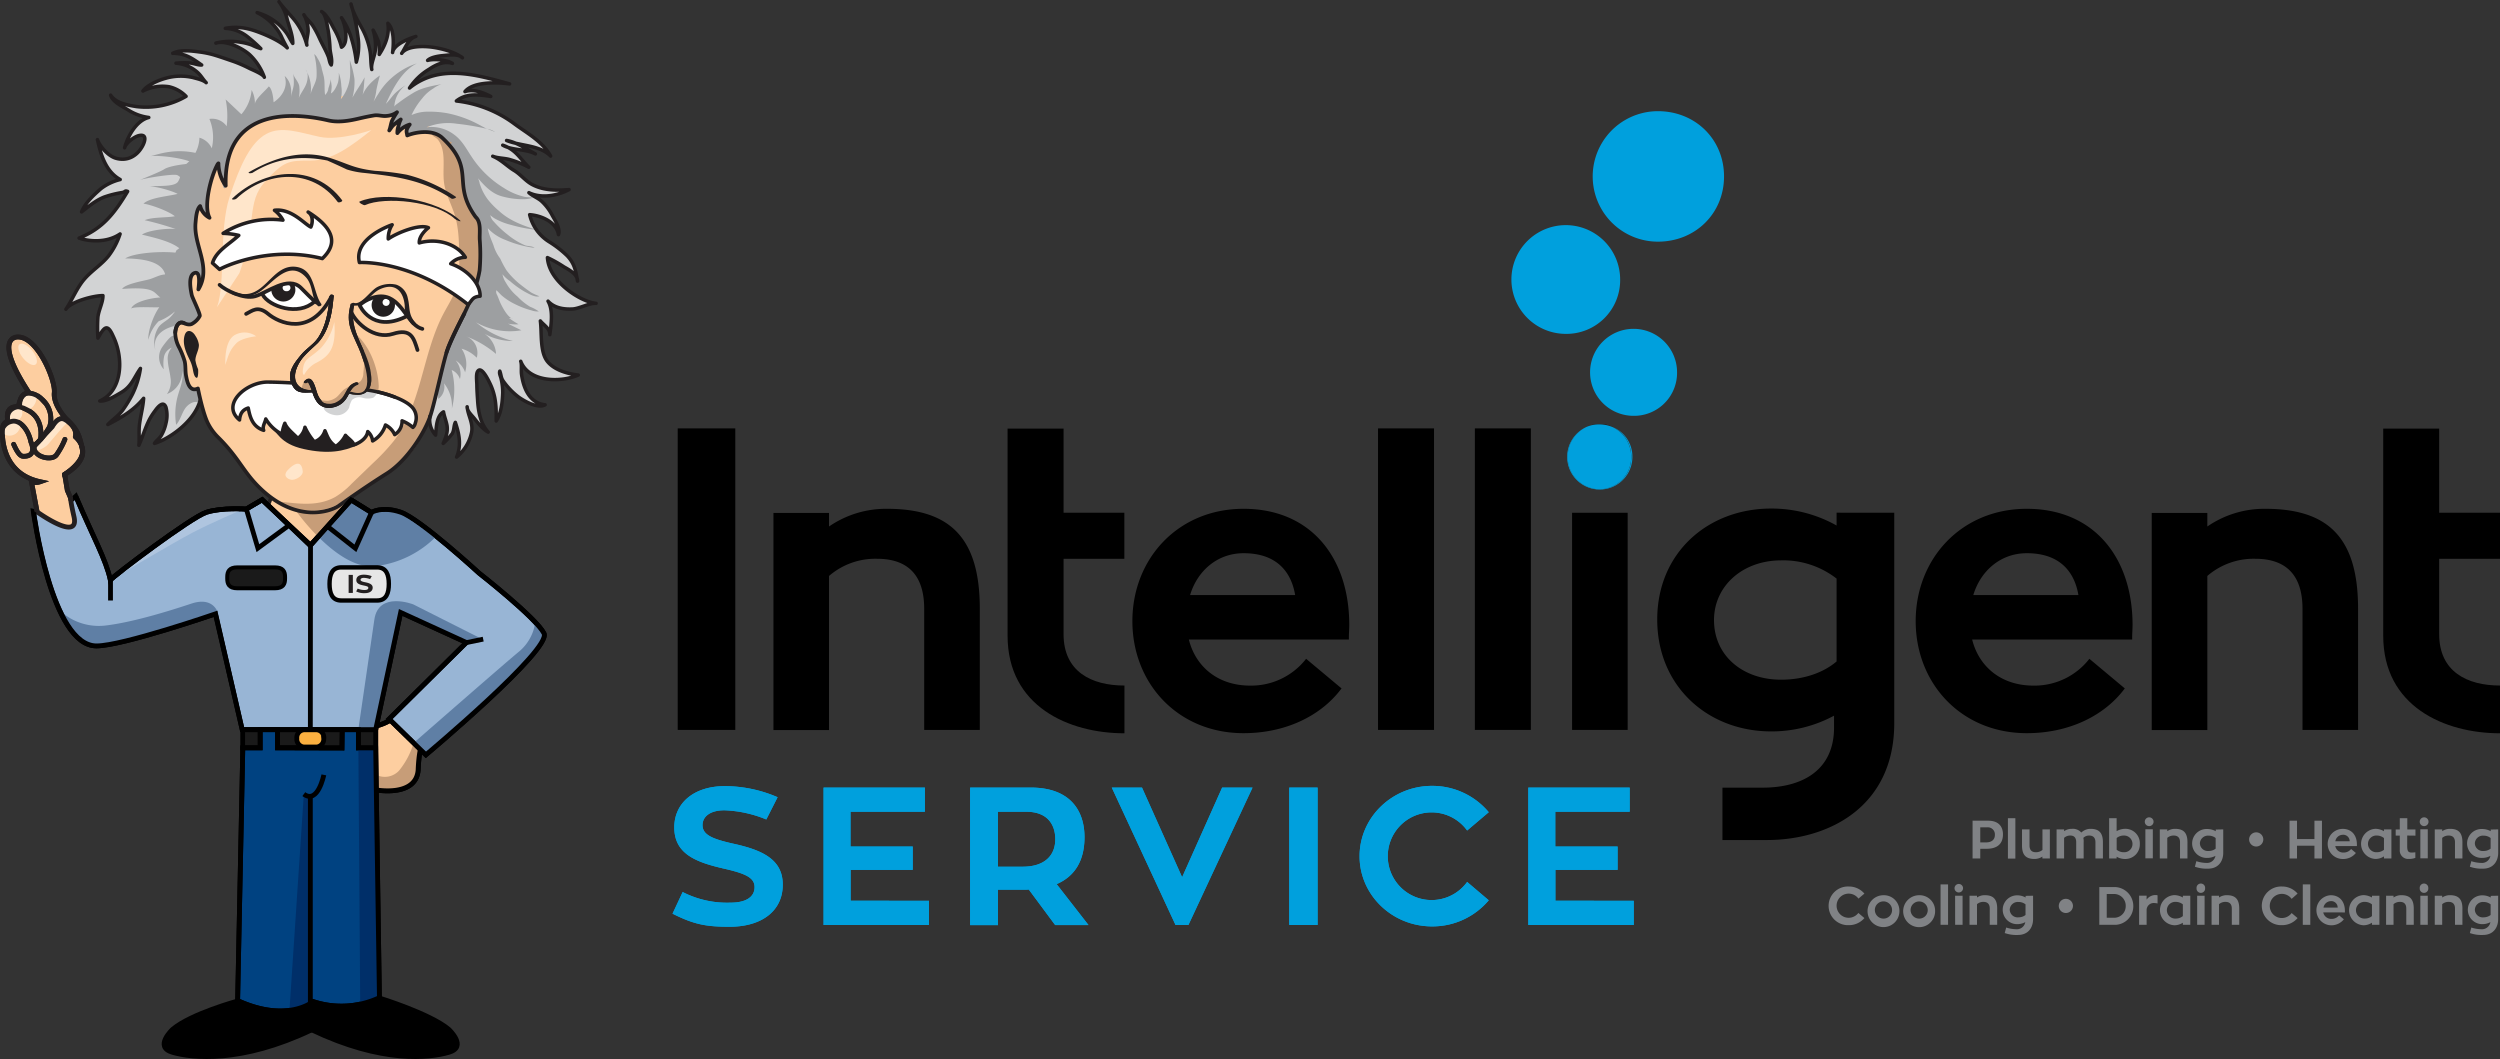 <svg xmlns="http://www.w3.org/2000/svg" viewBox="0 0 705.83 298.99"><rect x="0" y="0" width="705.83" height="298.99" fill="#333333" stroke="none"/><defs><style>.cls-1{isolation:isolate;}.cls-2{fill:#00a0dd;}.cls-3{fill:#808285;}.cls-12,.cls-13,.cls-16,.cls-26,.cls-32,.cls-33,.cls-4,.cls-7{fill:none;}.cls-11,.cls-22,.cls-5,.cls-8{fill:#fdcea0;}.cls-14,.cls-16,.cls-17,.cls-18,.cls-20,.cls-28,.cls-29,.cls-32,.cls-5,.cls-7,.cls-9{stroke:#000;}.cls-5,.cls-7{stroke-width:1.38px;}.cls-6{fill:#c79d78;}.cls-11,.cls-12,.cls-13,.cls-26,.cls-30,.cls-31,.cls-33,.cls-8{stroke:#231f20;}.cls-8{stroke-width:1.06px;}.cls-9{fill:#98b5d5;}.cls-16,.cls-9{stroke-width:1.36px;}.cls-10{fill:#5f7fa5;}.cls-11,.cls-12,.cls-13,.cls-20{stroke-width:1.36px;}.cls-12,.cls-26,.cls-30,.cls-31,.cls-33{stroke-linecap:round;stroke-linejoin:round;}.cls-14{stroke-width:1.2px;}.cls-15{fill:#afc5df;}.cls-17,.cls-29{fill:#1a1a1a;}.cls-17{stroke-width:1.35px;}.cls-18{fill:#004281;}.cls-18,.cls-32{stroke-width:1.36px;}.cls-19{fill:#002f69;}.cls-20{fill:#fbb040;}.cls-21{fill:#d2d3d4;}.cls-23{fill:#ffe6cb;}.cls-24{fill:#9d9fa1;}.cls-25,.cls-30,.cls-31{fill:#fff;}.cls-26{stroke-width:1.06px;}.cls-27{fill:#231f20;}.cls-28{fill:#e6e6e6;stroke-width:1.24px;}.cls-29{stroke-width:1.13px;}.cls-30{stroke-width:1px;}.cls-31,.cls-33{stroke-width:0.99px;}.cls-34{fill:#728aa2;mix-blend-mode:multiply;}</style></defs><title>Asset 1</title><g class="cls-1"><g id="Layer_2" data-name="Layer 2"><g id="Layer_1-2" data-name="Layer 1"><path class="cls-2" d="M221,249.76c0,7.48-6,11.89-15,11.89-6.6,0-10-.61-16.12-3.69l2.86-6.11a27.51,27.51,0,0,0,13.54,3c4.23,0,6.76-1.54,6.76-4.4,0-2.64-2.58-3.8-8.25-5.12-8-1.81-14.42-4.07-14.42-11.72,0-6.82,5.45-11.66,14.31-11.66a37.71,37.71,0,0,1,14.86,3.13l-3.19,6.28a34.12,34.12,0,0,0-11.83-2.59c-4,0-6.17,1.76-6.17,4.18,0,2.75,2.75,3.91,8.59,5.23C215.29,240,221,242.66,221,249.76Z"/><path class="cls-2" d="M262.28,254.33v6.82H232.52V222.36h28.61v6.82h-21V239h17.56v6.6H240.16v8.7Z"/><path class="cls-2" d="M290.46,251.14a14.25,14.25,0,0,1-1.49.05h-7.21v10H273.9V222.36H291c11.33,0,15.19,6.71,15.19,14,0,6.66-2.76,11.06-7.87,13.26l9,11.56h-9.41Zm-8.7-6.44h6.94c6.27,0,9.24-3.19,9.24-7.76,0-4-2.09-7.76-8.2-7.76h-8Z"/><path class="cls-2" d="M345.05,222.36h8.58l-18.1,38.79h-3.64l-18-38.79h8.53l11.33,25.31Z"/><path class="cls-2" d="M372,261.15H364V222.36H372Z"/><path class="cls-2" d="M414.22,249l6.1,5.18a20.77,20.77,0,0,1-16,7.37c-11.28,0-20.47-8.86-20.47-19.81s9.19-19.86,20.47-19.86a20.79,20.79,0,0,1,16,7.43l-6.1,5.17a12.38,12.38,0,1,0,0,14.52Z"/><path class="cls-2" d="M461.26,254.33v6.82H431.49V222.36h28.62v6.82h-21V239H456.7v6.6H439.14v8.7Z"/><path class="cls-3" d="M561.32,231.71c3.12,0,4.18,1.85,4.18,3.85,0,2.92-1.9,4.08-4.61,4.08h-1.8v2.74h-2.17V231.71Zm-.64,6.13c1.73,0,2.54-.86,2.54-2.12a2,2,0,0,0-2.25-2.13h-1.88v4.25Z"/><path class="cls-3" d="M566.9,231H569v11.41H566.9Z"/><path class="cls-3" d="M578.74,234.16v8.22h-2.11v-.54a4,4,0,0,1-2.24.67c-2.41,0-3.51-1.12-3.51-3.79v-4.56H573v4.56c0,1.27.62,1.89,1.79,1.89a2.78,2.78,0,0,0,1.86-.65v-5.8Z"/><path class="cls-3" d="M593.72,237.8v4.58h-2.11V237.8c0-1.28-.63-1.9-1.78-1.9a2.27,2.27,0,0,0-1.64.66,4.24,4.24,0,0,1,.09,1.27v4.55h-2.1V237.8c0-1.26-.56-1.9-1.65-1.9a2.52,2.52,0,0,0-1.77.66v5.82h-2.12v-8.22h2.12v.52a3.6,3.6,0,0,1,2.13-.67,3.19,3.19,0,0,1,2.73,1.05,3.72,3.72,0,0,1,2.57-1.05C592.61,234,593.72,235.13,593.72,237.8Z"/><path class="cls-3" d="M604.14,238.27a4.09,4.09,0,0,1-4.16,4.25,4.67,4.67,0,0,1-2.39-.65v.51h-2.11V231h2.11v3.66A5,5,0,0,1,600,234,4.07,4.07,0,0,1,604.14,238.27Zm-2.07,0a2.36,2.36,0,0,0-2.47-2.37,3.15,3.15,0,0,0-2,.7v3.3a3.07,3.07,0,0,0,2,.71A2.32,2.32,0,0,0,602.07,238.27Z"/><path class="cls-3" d="M605.54,232a1.23,1.23,0,0,1,1.21-1.24,1.24,1.24,0,1,1-1.21,1.24Zm.17,2.12h2.1v8.22h-2.1Z"/><path class="cls-3" d="M617.59,237.8v4.58h-2.1V237.8c0-1.28-.62-1.9-1.79-1.9a2.67,2.67,0,0,0-1.81.66v5.82h-2.11v-8.22h2.11v.52a3.74,3.74,0,0,1,2.19-.67C616.49,234,617.59,235.13,617.59,237.8Z"/><path class="cls-3" d="M627.69,234.16v6.65c0,2.12-1.18,4.44-4.3,4.44a9.87,9.87,0,0,1-3.7-.55l.41-1.56a9.59,9.59,0,0,0,2.79.49,2.41,2.41,0,0,0,2.6-2,4.7,4.7,0,0,1-2.3.58,4.08,4.08,0,1,1,0-8.15,4.88,4.88,0,0,1,2.39.62v-.47Zm-4.14,6.1a3.15,3.15,0,0,0,2-.66v-3a3.17,3.17,0,0,0-2-.67,2.28,2.28,0,0,0-2.45,2.18A2.23,2.23,0,0,0,623.55,240.26Z"/><path class="cls-3" d="M637,239a2,2,0,1,1,2-2A2,2,0,0,1,637,239Z"/><path class="cls-3" d="M655.56,231.71v10.67h-2.12v-3.61h-4.92v3.61h-2.11V231.71h2.11v5.19h4.92v-5.19Z"/><path class="cls-3" d="M659.32,238.87a2.27,2.27,0,0,0,2.35,1.83,2.63,2.63,0,0,0,2.12-1l1.35,1.12a4.54,4.54,0,0,1-3.71,1.7,4.25,4.25,0,0,1,0-8.5c2.53,0,4,1.83,4,4.39,0,.17,0,.34,0,.47Zm0-1.35h4.07a1.81,1.81,0,0,0-2-1.83A2.15,2.15,0,0,0,659.34,237.52Z"/><path class="cls-3" d="M675.17,234.16v8.22h-2.1v-.6a4.37,4.37,0,0,1-2.41.73,4.26,4.26,0,0,1,0-8.51,4.85,4.85,0,0,1,2.41.68v-.52Zm-2.1,2.46a3.17,3.17,0,0,0-2-.72,2.36,2.36,0,1,0,0,4.71,3.11,3.11,0,0,0,2-.69Z"/><path class="cls-3" d="M679.63,235.9v2.91c0,1.47.24,1.89,1.3,1.89a8.63,8.63,0,0,0,1-.07v1.57a5,5,0,0,1-1.9.31,2.37,2.37,0,0,1-2.49-2.59v-4h-1.16v-1.74h1.16V231h2.12v3.19h2.3v1.74Z"/><path class="cls-3" d="M683.17,232a1.23,1.23,0,0,1,1.21-1.24,1.24,1.24,0,1,1-1.21,1.24Zm.17,2.12h2.1v8.22h-2.1Z"/><path class="cls-3" d="M695.22,237.8v4.58h-2.1V237.8c0-1.28-.62-1.9-1.79-1.9a2.7,2.7,0,0,0-1.82.66v5.82h-2.1v-8.22h2.1v.52a3.79,3.79,0,0,1,2.2-.67C694.12,234,695.22,235.13,695.22,237.8Z"/><path class="cls-3" d="M705.32,234.16v6.65c0,2.12-1.19,4.44-4.3,4.44a9.87,9.87,0,0,1-3.7-.55l.41-1.56a9.59,9.59,0,0,0,2.79.49,2.41,2.41,0,0,0,2.6-2,4.73,4.73,0,0,1-2.3.58,4.08,4.08,0,1,1,0-8.15,4.88,4.88,0,0,1,2.39.62v-.47Zm-4.14,6.1a3.15,3.15,0,0,0,2-.66v-3a3.17,3.17,0,0,0-2-.67,2.28,2.28,0,0,0-2.45,2.18A2.23,2.23,0,0,0,701.18,240.26Z"/><path class="cls-3" d="M524.7,257.78l1.68,1.42a5.69,5.69,0,0,1-4.41,2,5.46,5.46,0,1,1,0-10.91,5.73,5.73,0,0,1,4.41,2l-1.68,1.42a3.41,3.41,0,1,0,0,4Z"/><path class="cls-3" d="M536.26,257a4.5,4.5,0,1,1-4.5-4.25A4.37,4.37,0,0,1,536.26,257Zm-2.07,0a2.43,2.43,0,1,0-2.43,2.35A2.39,2.39,0,0,0,534.19,257Z"/><path class="cls-3" d="M546.34,257a4.51,4.51,0,1,1-4.5-4.25A4.37,4.37,0,0,1,546.34,257Zm-2.08,0a2.42,2.42,0,1,0-2.42,2.35A2.38,2.38,0,0,0,544.26,257Z"/><path class="cls-3" d="M547.88,249.69H550v11.42h-2.12Z"/><path class="cls-3" d="M551.83,250.77a1.2,1.2,0,1,1,2.4,0,1.2,1.2,0,1,1-2.4,0Zm.16,2.12h2.11v8.22H552Z"/><path class="cls-3" d="M563.87,256.52v4.59h-2.1v-4.59c0-1.27-.62-1.89-1.79-1.89a2.67,2.67,0,0,0-1.81.65v5.83h-2.11v-8.22h2.11v.51a3.81,3.81,0,0,1,2.19-.66C562.77,252.74,563.87,253.86,563.87,256.52Z"/><path class="cls-3" d="M574,252.89v6.65c0,2.12-1.18,4.43-4.3,4.43a9.93,9.93,0,0,1-3.7-.54l.41-1.56a9.66,9.66,0,0,0,2.79.48,2.4,2.4,0,0,0,2.6-2,4.81,4.81,0,0,1-2.3.57,4.07,4.07,0,1,1,0-8.14,4.75,4.75,0,0,1,2.39.62v-.47Zm-4.13,6.1a3.14,3.14,0,0,0,2-.66v-3a3.11,3.11,0,0,0-2-.67,2.28,2.28,0,0,0-2.46,2.18A2.24,2.24,0,0,0,569.84,259Z"/><path class="cls-3" d="M583.26,257.77a2,2,0,1,1,2-2A2,2,0,0,1,583.26,257.77Z"/><path class="cls-3" d="M597.27,261.11H592.7V250.44h4.22a5.36,5.36,0,0,1,5.38,5.34A5.25,5.25,0,0,1,597.27,261.11Zm-.18-2a3.26,3.26,0,0,0,3.07-3.35,3.3,3.3,0,0,0-3.24-3.36H594.8v6.71Z"/><path class="cls-3" d="M606.05,254a3.1,3.1,0,0,1,2.58-1.3,1.63,1.63,0,0,1,.52.09v2.29a5.69,5.69,0,0,0-1-.13,2,2,0,0,0-2.09,2.15v4h-2.12v-8.22h2.12Z"/><path class="cls-3" d="M618.39,252.89v8.22h-2.1v-.6a4.33,4.33,0,0,1-2.41.72,4.26,4.26,0,0,1,0-8.51,4.93,4.93,0,0,1,2.41.68v-.51Zm-2.1,2.45a3.13,3.13,0,0,0-2-.71,2.36,2.36,0,1,0,0,4.71,3.1,3.1,0,0,0,2-.7Z"/><path class="cls-3" d="M620.16,250.77a1.21,1.21,0,1,1,2.41,0,1.21,1.21,0,1,1-2.41,0Zm.17,2.12h2.1v8.22h-2.1Z"/><path class="cls-3" d="M632.21,256.52v4.59h-2.1v-4.59c0-1.27-.62-1.89-1.79-1.89a2.69,2.69,0,0,0-1.82.65v5.83h-2.1v-8.22h2.1v.51a3.84,3.84,0,0,1,2.2-.66C631.1,252.74,632.21,253.86,632.21,256.52Z"/><path class="cls-3" d="M647,257.78l1.68,1.42a5.69,5.69,0,0,1-4.41,2,5.46,5.46,0,1,1,0-10.91,5.73,5.73,0,0,1,4.41,2L647,253.78a3.41,3.41,0,1,0,0,4Z"/><path class="cls-3" d="M650.15,249.69h2.12v11.42h-2.12Z"/><path class="cls-3" d="M655.93,257.6a2.28,2.28,0,0,0,2.35,1.83,2.63,2.63,0,0,0,2.12-1l1.35,1.12a4.54,4.54,0,0,1-3.71,1.69,4.25,4.25,0,0,1,0-8.49c2.53,0,4,1.83,4,4.39,0,.17,0,.33,0,.47Zm0-1.35H660a1.81,1.81,0,0,0-2-1.83A2.15,2.15,0,0,0,656,256.25Z"/><path class="cls-3" d="M671.78,252.89v8.22h-2.1v-.6a4.36,4.36,0,0,1-2.41.72,4.26,4.26,0,0,1,0-8.51,5,5,0,0,1,2.41.68v-.51Zm-2.1,2.45a3.17,3.17,0,0,0-2-.71,2.36,2.36,0,1,0,0,4.71,3.12,3.12,0,0,0,2-.7Z"/><path class="cls-3" d="M681.48,256.52v4.59h-2.11v-4.59c0-1.27-.62-1.89-1.78-1.89a2.69,2.69,0,0,0-1.82.65v5.83h-2.1v-8.22h2.1v.51a3.84,3.84,0,0,1,2.2-.66C680.37,252.74,681.48,253.86,681.48,256.52Z"/><path class="cls-3" d="M683.17,250.77a1.21,1.21,0,1,1,2.41,0,1.21,1.21,0,1,1-2.41,0Zm.17,2.12h2.1v8.22h-2.1Z"/><path class="cls-3" d="M695.22,256.52v4.59h-2.1v-4.59c0-1.27-.62-1.89-1.79-1.89a2.69,2.69,0,0,0-1.82.65v5.83h-2.1v-8.22h2.1v.51a3.84,3.84,0,0,1,2.2-.66C694.11,252.74,695.22,253.86,695.22,256.52Z"/><path class="cls-3" d="M705.31,252.89v6.65c0,2.12-1.18,4.43-4.3,4.43a9.87,9.87,0,0,1-3.69-.54l.41-1.56a9.59,9.59,0,0,0,2.78.48,2.41,2.41,0,0,0,2.61-2,4.87,4.87,0,0,1-2.3.57,4.07,4.07,0,1,1,0-8.14,4.78,4.78,0,0,1,2.39.62v-.47Zm-4.13,6.1a3.17,3.17,0,0,0,2-.66v-3a3.16,3.16,0,0,0-2-.67,2.27,2.27,0,0,0-2.45,2.18A2.23,2.23,0,0,0,701.18,259Z"/><path class="cls-2" d="M221,249.76c0,7.48-6,11.89-15,11.89-6.6,0-10-.61-16.12-3.69l2.86-6.11a27.51,27.51,0,0,0,13.54,3c4.23,0,6.76-1.54,6.76-4.4,0-2.64-2.58-3.8-8.25-5.12-8-1.81-14.42-4.07-14.42-11.72,0-6.82,5.45-11.66,14.31-11.66a37.71,37.71,0,0,1,14.86,3.13l-3.19,6.28a34.12,34.12,0,0,0-11.83-2.59c-4,0-6.17,1.76-6.17,4.18,0,2.75,2.75,3.91,8.59,5.23C215.29,240,221,242.66,221,249.76Z"/><path class="cls-2" d="M262.28,254.33v6.82H232.52V222.36h28.61v6.82h-21V239h17.56v6.6H240.16v8.7Z"/><path class="cls-2" d="M290.46,251.14a14.25,14.25,0,0,1-1.49.05h-7.21v10H273.9V222.36H291c11.33,0,15.19,6.71,15.19,14,0,6.66-2.76,11.06-7.87,13.26l9,11.56h-9.41Zm-8.7-6.44h6.94c6.27,0,9.24-3.19,9.24-7.76,0-4-2.09-7.76-8.2-7.76h-8Z"/><path class="cls-2" d="M345.05,222.36h8.58l-18.1,38.79h-3.64l-18-38.79h8.53l11.33,25.31Z"/><path class="cls-2" d="M372,261.15H364V222.36H372Z"/><path class="cls-2" d="M414.22,249l6.1,5.18a20.77,20.77,0,0,1-16,7.37c-11.28,0-20.47-8.86-20.47-19.81s9.19-19.86,20.47-19.86a20.79,20.79,0,0,1,16,7.43l-6.1,5.17a12.38,12.38,0,1,0,0,14.52Z"/><path class="cls-2" d="M461.26,254.33v6.82H431.49V222.36h28.62v6.82h-21V239H456.7v6.6H439.14v8.7Z"/><path class="cls-4" d="M572.24,156.18c-7.55,0-13.11,5.13-15.11,11.81H586.8C585.74,161.71,581.81,156.18,572.24,156.18Z"/><path class="cls-4" d="M351.1,156.18c-7.55,0-13.11,5.13-15.11,11.81h29.66C364.6,161.71,360.67,156.18,351.1,156.18Z"/><path class="cls-4" d="M483.92,175c0,10.05,8.07,16.84,18.94,16.84,6.2,0,11.81-1.87,15.67-5.15V163.34a24.51,24.51,0,0,0-15.67-5.15C492,158.19,483.92,165.45,483.92,175Z"/><rect x="191.34" y="120.95" width="16.26" height="85.13"/><path d="M250.44,143.65a28.39,28.39,0,0,0-16.38,5v-3.84H218.37v61.31h15.69V162.61a20,20,0,0,1,13.55-4.85c8.7,0,13.32,4.63,13.32,14.11v34.21h15.7V171.87C276.63,152,268.39,143.65,250.44,143.65Z"/><path d="M300.28,179.07V157.76h17.16v-13H300.28V121H284.47v58.48c0,19.95,17.28,27.55,33,27.55V193.55C308.15,193.55,300.28,189.62,300.28,179.07Z"/><rect x="389.06" y="120.95" width="15.81" height="85.13"/><rect x="416.4" y="120.95" width="15.81" height="85.13"/><path d="M455.47,120.63a8.65,8.65,0,0,0-3.83-.92,8.88,8.88,0,0,0-3.6.78,9,9,0,0,1,3.48-.7A9.7,9.7,0,0,1,455.47,120.63Z"/><rect x="443.85" y="144.77" width="15.69" height="61.31"/><path d="M639.57,143.65a28.36,28.36,0,0,0-16.37,5v-3.84H607.5v61.31h15.7V162.61a20,20,0,0,1,13.55-4.85c8.69,0,13.32,4.63,13.32,14.11v34.21h15.69V171.87C665.76,152,657.52,143.65,639.57,143.65Z"/><path d="M572.24,143.65c-18.51,0-31.38,14.11-31.38,31.72S553.73,207,572.24,207c12,0,22-5,27.66-12.64l-10-8.36a19.62,19.62,0,0,1-15.8,7.57c-9.09,0-15.38-5.33-17.3-13h45.18v-.69c0-1,.11-2.26.11-3.5C602.05,157.31,591.1,143.65,572.24,143.65ZM557.13,168c2-6.68,7.56-11.81,15.11-11.81,9.57,0,13.5,5.53,14.56,11.81Z"/><path d="M351.1,143.65c-18.51,0-31.39,14.11-31.39,31.72S332.59,207,351.1,207c12,0,22-5,27.66-12.64l-10-8.36a19.67,19.67,0,0,1-15.81,7.57c-9.09,0-15.38-5.33-17.3-13h45.18v-.69c0-1,.11-2.26.11-3.5C380.91,157.31,370,143.65,351.1,143.65ZM336,168c2-6.68,7.56-11.81,15.11-11.81,9.57,0,13.5,5.53,14.55,11.81Z"/><path class="cls-2" d="M455.47,120.63a9.28,9.28,0,0,1,5.09,8.34,9,9,0,0,1-8.92,9.14,9.08,9.08,0,0,1-9-9.14,9.31,9.31,0,0,1,5.43-8.48,9.26,9.26,0,0,0-5.61,8.51,9.21,9.21,0,1,0,18.42,0A9,9,0,0,0,455.47,120.63Z"/><path class="cls-2" d="M442.61,129a9.08,9.08,0,0,0,9,9.14,9,9,0,0,0,8.92-9.14,9.28,9.28,0,0,0-5.09-8.34,9.7,9.7,0,0,0-4-.84,9,9,0,0,0-3.48.7A9.31,9.31,0,0,0,442.61,129Z"/><path class="cls-2" d="M473.49,105.12a12.28,12.28,0,1,0-12.44,12.28A12.14,12.14,0,0,0,473.49,105.12Z"/><path class="cls-2" d="M457.42,78.91a15.35,15.35,0,1,0-15.55,15.35A15.16,15.16,0,0,0,457.42,78.91Z"/><path class="cls-2" d="M468.09,68.23c10.53,0,18.66-7.93,18.66-18.42s-8.13-18.42-18.66-18.42a18.42,18.42,0,0,0,0,36.84Z"/><path d="M518.53,144.75v3.62a37.45,37.45,0,0,0-18.48-4.79c-17.77,0-32.16,12.39-32.16,31.34s14.39,31.58,32.16,31.58a37.1,37.1,0,0,0,17.76-4.44v3.32c0,12.46-9.45,17-20.13,17H486.3v14.79h12.51c17.73,0,36-9.56,36-33v-59.4Zm0,42c-3.86,3.28-9.47,5.15-15.67,5.15-10.87,0-18.94-6.79-18.94-16.84,0-9.59,8.07-16.85,18.94-16.85a24.51,24.51,0,0,1,15.67,5.15Z"/><path d="M688.66,179.07V157.76h17.17v-13H688.66V121h-15.8v58.48c0,19.95,17.28,27.55,33,27.55V193.55C696.54,193.55,688.66,189.62,688.66,179.07Z"/><path class="cls-5" d="M119.22,210.06c-1,1.81-1.16,7.3-1.16,7.3-.57,7.83-12,5.64-12,5.64V205a14.8,14.8,0,0,0,5.48-2.57Z"/><path class="cls-6" d="M117.22,209.38l-.44.38a22.3,22.3,0,0,1-4.14,7.84,5.46,5.46,0,0,1-6.4,1.17l-.18,4.23,2.51.28,6.36-1.1,2.29-2.06,1.69-8.18h0C117.78,210.89,118.31,210.63,117.22,209.38Z"/><path class="cls-7" d="M119.22,210.06c-1,1.81-1.16,7.3-1.16,7.3-.57,7.83-12,5.64-12,5.64V205a14.8,14.8,0,0,0,5.48-2.57Z"/><path class="cls-8" d="M98.54,137.23a30.62,30.62,0,0,0,2.87,11l-13.79,9.53-15.77-8.93c5.28-6.47,5.28-11.61,5.28-11.61Z"/><path class="cls-9" d="M153.58,178.82c-2.26-4.44-18.31-17-18.31-17s-16.75-15.4-22.15-17.21-8.25.08-8.25.08l-5.74-3.56L87.67,153.92,74,141.09l-4.49,2.64s-6.9-.48-11.24.91-26.27,18-27.11,19.1c-1.27-5.85-4.89-12.18-9.76-23.62,0,0-6,5.58-12,4.24,0,0,5,38.06,17.8,38,7.32,0,33.6-9.06,33.6-9.06L68.38,206h37.68l7.06-33.09,18.56,8.49L109.85,203l10.38,10.12S155.85,183.27,153.58,178.82Z"/><path class="cls-10" d="M17,172.48a16.15,16.15,0,0,0,12.68,4.14c7.72-.9,18-4.09,24.35-6.2s7.51,2.69,7.51,2.69l-22.59,7-11.65,2.28-5.05-2.13Z"/><path class="cls-10" d="M112.32,144.34l-7.45.39-5.55-2.88h0c-2.62,2.34-7.69,6.86-9.74,9.42,4.35,4.4,10.39,9.09,16.08,8.61A28.81,28.81,0,0,0,123,151.6Z"/><path class="cls-11" d="M10.48,144.52l-1.59-8.43a4.12,4.12,0,0,0,2.46-.08C-.42,133.5.56,121.39.81,120.32a2.06,2.06,0,0,1,1.4-1.38c-.73-3.77,3-4.17,3-4.17.7-4.13,3-3.87,3-3.87C-2.37,94.81,5,95.15,5,95.15c5.57-.17,10.7,12.19,10.33,15.69s3.32,7.37,3.32,7.37c3.42,3.06,3.93,5.23,4.6,8.72s-5,7-5,7l.75,4.49c1.64,3.83.23.12,1.89,7.46S10.48,144.52,10.48,144.52Z"/><path class="cls-12" d="M3.86,125.45c1.51,3.39,2.33,3.38,2.88,3.38,3.9,0,2-4,2-4-.73-3.67-3.17-6.31-5.32-5.88A3.56,3.56,0,0,0,.72,121"/><path class="cls-13" d="M2.14,118.47c-.68-4.53,3.4-4,5.37-2.83,5.22,2.41,3.91,8.51,3.91,8.51C9.81,126,9,125.82,9,125.82"/><path class="cls-13" d="M5.54,114.61c0-5.55,4.87-3.39,6.17-2A7.31,7.31,0,0,1,14,120.5a26.21,26.21,0,0,1-2.54,3.65"/><path class="cls-12" d="M18.34,134.4l-.07-.45h0c9.34-5.53,3-10.62,3-10.62.7-3-2.94-4.86-2.94-4.86-1.94-1.17-3.56,2-3.56,2-4.18,4.44-5,5.49-5,5.49-.73,2.9,4.72,4.36,6.13,2.53a21.73,21.73,0,0,0,2.43-4.44"/><path class="cls-6" d="M98.79,141.85,83.4,144a63.26,63.26,0,0,0,6.18,7.3A103.14,103.14,0,0,1,98.79,141.85Z"/><path class="cls-14" d="M88,290.85c-20,9.51-33.77,7.93-39.3,6.34s0-6.66,0-6.66c5.28-4.43,18.41-8,18.41-8,18.81-1.19,20.32,0,20.32,0Z"/><path class="cls-14" d="M88,290.85c20,9.51,33.19,7.93,38.73,6.34s0-6.66,0-6.66c-5.29-4.43-19.59-8.83-19.59-8.83-18.81-1.19-19.14.83-19.14.83Z"/><path class="cls-15" d="M31.2,163.74s18.66-13.66,24.05-17.52,12.6-2.09,12.6-2.09-8.08,3.4-13.67,6.34S31.2,163.74,31.2,163.74Z"/><path class="cls-16" d="M69.55,143.73s-6.9-.48-11.24.91-26.27,18-27.11,19.1"/><rect class="cls-17" x="68.52" y="206.03" width="37.54" height="5.16"/><polyline class="cls-16" points="92.71 148.82 100.34 154.81 104.87 144.73"/><polyline class="cls-16" points="81.58 148.32 72.81 154.76 69.55 143.73 74.04 141.09 87.67 154.16"/><path class="cls-18" d="M73.46,206v5.15H68.55l-1.46,71.35c14,6.42,21.31.27,21.31.27a25.29,25.29,0,0,0,18.72-1.1l-1.06-70.5h-4.87V206H96.62l-.07,5.19-18.2-.05V206Z"/><path class="cls-19" d="M101.7,284l5.42-2.27-1-70.56c.09-.08,0,.06,0,.06h-4.94Z"/><polygon class="cls-19" points="81.72 285.28 85.78 224.21 87.61 224.66 87.61 283.33 81.72 285.28"/><path class="cls-20" d="M91.4,208.47a2.24,2.24,0,0,1-2,2.44H85.8a2.24,2.24,0,0,1-2-2.44h0a2.24,2.24,0,0,1,2-2.44h3.63a2.24,2.24,0,0,1,2,2.44Z"/><path class="cls-21" d="M121.4,117.49a6.36,6.36,0,0,0,1.58,5.36c.23-2,.13-5.35,2.24-6.57.22,1.31.78,2.61,1,3.91.28,1.88-.4,3.33-1.09,5a21.14,21.14,0,0,0,2.52-2.72c.61-1,.41-2.26.91-3.22,1.06,3.2,1.79,6.38.35,9.8a12.25,12.25,0,0,0,4.22-6.89c.55-2.66-1-4.76-1.24-7.31-.05,1.18,1.31,2.37,2,3.25,1,1.27,2.49,3.15,3.94,3.9-2.24-2.52-2.82-5.9-3-9.24-.09-1.33-.18-2.65-.2-4,0-1-.29-3,.18-3.83,1.06-1.91,3.13,2.51,3.6,3.49,1.68,3.55,1.71,6.7,1.69,10.44,1.44-2.21,1.75-5.38,1.84-8a16.59,16.59,0,0,0-.48-4c-.16-.69-.58-1.45-.35-2.08.41,1.06.3,1.89,1,2.85a20.6,20.6,0,0,0,4.37,4.52c1.6,1.13,5.41,3.31,7.42,2.14-4.43-.49-6.15-4.77-6.66-8.67-.13-1,.1-2.8-.22-3.61,2.33,6,11.41,6,16.24,3.88-3-.35-6.86-1.42-8.78-3.93-2.1-2.77-1.47-8-1.92-11.35.86,1.1,2.76,2.14,2.68,3.88.36-2.85,1-6.89-.51-9.46,1.78,1.94,4.42,2.33,6.92,2.21,2-.11,4.8-1.75,6.65-1.59-4.15-.36-13.32-6-13.74-12.92a35.19,35.19,0,0,1,4.7,2.64h0c1.41.79,3.85,2.11,3.8,4-.52-2.92-.8-4.85-2.88-7.11A30.46,30.46,0,0,0,155,68.24a12.34,12.34,0,0,1-5.46-7.63c3.23.24,7.51,2,8.14,5.64.63-1.58-.94-4-1.72-5.37a14.51,14.51,0,0,0-3.13-4.14c-1.06-.9-2.54-1.44-3.5-2.34,3.55,1.72,8.08.85,11.33-.87-3.39.28-7.11.27-10.26-1.35-2-1-3.37-2.93-5.28-4.07s-3.68-3.08-6-4c1.5.61,3.44.5,5,1a27.64,27.64,0,0,1,5.17,2.11c-2.58-2.57-3.69-5-7.35-6.23,2.71,1.53,6.4,1,9.21,2.46-2.6-1.39-5.2-3.29-8.12-3.79,3.86,1.59,9.25,1.2,12.43,4.4-2.28-4.17-6.79-6.51-10.32-9.16a33.72,33.72,0,0,0-16.29-6.39c2.91-2.33,6.66-1.74,9.71-1.28-2.12-1.11-4.87-2.17-7.28-1.37,2.38-2.93,9.26-2.6,12.59-2.18-9-2.43-19.67-5.8-28.25,1.17a17,17,0,0,1,5.53-5.3c1.88-1.27,4.23-2.43,6.58-1.65-1.51-1-5.1-1.36-7-.85.9-.89,3-1.22,4.22-1.34,1.51-.13,4.45-.63,5.61.61-2.19-1.69-5.84-2.62-8.54-3-2.33-.31-7.09-.47-8.61,1.74,1.13-1.68,1.85-4.12,4-4.77-1.9.57-6.25,2.25-6.57,4.54.3-2.32.51-6.55-1.33-8.26.5,3.17-.73,6.21-2.43,8.8a15.51,15.51,0,0,0-.21-3.59,22.12,22.12,0,0,0-1.52-3.27,14.64,14.64,0,0,1,.62,5.58c-.1,1.65-1.35,4-1,5.53-.38-1.84-.17-3.76-.58-5.61a21.28,21.28,0,0,0-2.09-5.83c-1.14-2.1-2.72-4.72-3.2-7.06a57,57,0,0,1,2.08,10.17,16.29,16.29,0,0,1-.58,6.25,36.2,36.2,0,0,0-1.44-6.87A20.13,20.13,0,0,0,96.42,5c1,1.61,2.2,7.18,0,8.33a18.92,18.92,0,0,0-1.86-4.73c-1-1.7-2.07-4.34-3.76-5.34C92,4,92.32,7.05,92.61,8.36a43.4,43.4,0,0,1,.57,5.45c.12,1.47.72,3.07.34,4.53-.5-.56-.55-1.67-.85-2.4C92,14.21,91,12.56,90.22,10.85A29.73,29.73,0,0,0,88.3,7.24c-.69-1.07-1.9-2-2.5-3.08A10,10,0,0,1,87,8.67c0,1.13-.64,3-.36,4.06a19.36,19.36,0,0,0-3-6.43c-1.49-2-3.43-3.78-4.87-5.81a13.2,13.2,0,0,1,2.34,5.1c.58,2,1.61,4.56,1.55,6.67-.5-.67-1.11-2-1.72-2.86a15.21,15.21,0,0,0-8.35-5.84,15.24,15.24,0,0,1,6.74,6.5,38.55,38.55,0,0,0,1.76,3.45C78.59,11,72.05,8.58,70.24,8.2A15.32,15.32,0,0,0,63.61,8,11,11,0,0,1,70,10.46a41.82,41.82,0,0,1,3.64,3.27,14.53,14.53,0,0,1-2.52-1A15.52,15.52,0,0,0,68,11.94a16.94,16.94,0,0,0-7.05.23c2.83-.93,7.58,1.47,9.59,3.31a16.51,16.51,0,0,1,4.09,6.33c-.33-.88-3.38-2.09-4.24-2.52a38.5,38.5,0,0,0-4.47-1.95c-1.79-.6-3.6-1.26-5.41-1.8a27,27,0,0,0-4.34-.89c-2.32-.3-5.3-.69-7.41.4,3.53,0,5.43,1.36,8.18,3.3-1,.08-2.3-.51-3.4-.58a23.52,23.52,0,0,0-3.85.07,10.31,10.31,0,0,1,6.07,2.58c1,.89,1.56,2,2.45,2.92-.83-.77-2.63-1.14-3.71-1.44a15.34,15.34,0,0,0-7.7.19c-2,.53-5.23,1.89-6.45,3.61a12.05,12.05,0,0,1,7.37-1.21,9.69,9.69,0,0,1,4.81,2.71,22.52,22.52,0,0,1-14,2.89c-2.55-.41-5.78-.95-7.3-3.23.63,2,3.36,3.18,5,4.22A14.14,14.14,0,0,0,42,33.17c-3.47.85-6,5.38-6.82,8.56.37-1.39,2.72-3.13,4-3.44,2.44-.58,1.78,1.68,1,3.05-1.57,2.81-4.32,4.27-7.51,3.32-2.14-.64-4.42-3.23-5.16-5.25.94,4.24,2.32,9,6.42,11.28a14.62,14.62,0,0,0-5.45,2.6c-2,1.76-4.44,4-5.45,6.54,2-1.54,3.93-3.23,6.4-4.2a29.06,29.06,0,0,1,5.12-1.28c.93-.18.62-.63,1.48-.31-3.89,6.53-7.26,10.57-13.7,13.18,2.5.89,7.7,1.5,11.57-1.17a20.88,20.88,0,0,1-3.22,6.17c-1.87,2.36-4.5,4-6.55,6.25-2.38,2.58-3.67,6.13-5.53,8.84,1.56-2.26,7.91-3.87,10.46-3.85.05,1.84-1.15,4-1.41,6a40.82,40.82,0,0,0,0,6c.46-.7,1.41-2.75,2.32-2.88s1.64,1.59,2,2.37a18.71,18.71,0,0,1,1.78,6.77c.33,4.51-1.12,9.52-5.58,11.49,1.8.22,4.43-1.46,6-2.37,3-1.73,3.61-4.17,5.48-6.82a24.68,24.68,0,0,1-2.22,7.2,35.72,35.72,0,0,1-2.78,4.57c-1.24,1.65-2.83,2.61-4.2,4.07,3.88-2,7.3-4,10.1-7.4-.15,2.46-.84,4.83-1.15,7.26-.27,2,0,4-.19,6,1.1-2.45,1.81-5.05,3.05-7.42A18.67,18.67,0,0,1,43.76,116c.82-1.16,2.37-3,3.1-1a8.76,8.76,0,0,1,0,4.46A11.7,11.7,0,0,1,45.51,123c-.53.85-1.4,1.39-1.89,2.18,3.21-.86,11-5.54,12.88-12.09"/><path class="cls-22" d="M117.71,123.23c3.91-4.25,5.73-12.51,6.79-18,1.9-10,8.49-17.7,10.67-27.42,5.83-26-9.21-46.92-35.72-50.38-8-1.05-18.25-.62-25.62,3.75C65.9,35.3,63.37,40.87,63.67,52.42a11,11,0,0,1-2.06-6.3c-1.92,1.66-3,4.85-3.87,7.14-1,2.53-1.89,5.12-2.68,7.73-.13.45-.27.9-.4,1.35,0-.06,0-.12.05-.18-2.12,3.56-.47,10.31-1,14.55s-2,8.53-.45,12.41c1.34,3.33,5.66,7.5,3.6,11.07"/><path class="cls-23" d="M104.87,36.72s-9,3.11-14.61,1.92-10.76-3.18-15.08-.82-7.35,8.51-10.39,17.87-1.05,24.18-3.52,31.05l6.34-9.66c5-14,1.86-19.91,7.24-25.82s6.73-5.92,12.82-5.92S99.07,41.31,104.87,36.72Z"/><path class="cls-24" d="M54.91,109.71a10,10,0,0,1-1.08-.41c-.76-.46-.88-1.49-1-2.38a35.11,35.11,0,0,0-2.11-9.32c-.5-1.31-.83-3.2-2.1-2.73-.79.29-2.46,2.58-2.94,3.3a5.06,5.06,0,0,0,.57,6.1,10.51,10.51,0,0,1,.06-3.54,3.5,3.5,0,0,1,2.21-2.58,4.56,4.56,0,0,0-1.15,3.59c.07,1.64.57,3.22.76,4.85a6.07,6.07,0,0,1-1,4.66,6.68,6.68,0,0,0,4.29-6.62c.55,2.37-.56,4.77-1.22,7.11a19.41,19.41,0,0,0-.47,8.2c1.12-1.25,1.52-3,2.4-4.41s2.73-2.61,4.19-1.78C56.42,112.23,56.3,110.34,54.91,109.71Z"/><path class="cls-24" d="M146.15,83.77a14.49,14.49,0,0,1-3.34-4,6.5,6.5,0,0,1-.95-2.34A9.61,9.61,0,0,0,144,79.38a25.54,25.54,0,0,0,4.18,3c.93.47,3,1.74,4.1,1.24a16.4,16.4,0,0,1-2.25-1c-1.22-.82-2.43-1.75-3.58-2.67a22.94,22.94,0,0,1-3.43-3.6A27.56,27.56,0,0,1,141.23,73a11.61,11.61,0,0,1-1.8-3.41c-.24-.9-1.53-3.49-1.71-5.15a13,13,0,0,0,4.95,3.29,31.27,31.27,0,0,0,8.25,2.26c-.61-.57-2-.44-2.76-.76a20.61,20.61,0,0,1-4.86-3,27.8,27.8,0,0,1-3.87-3.65,3.39,3.39,0,0,1-1-1.85,6.5,6.5,0,0,0,1.81,1.25,17.49,17.49,0,0,0,4,1.5,41.86,41.86,0,0,0,7.43,1.44c-3.76-1.13-7.71-2.54-10.7-5.29a22.66,22.66,0,0,1-3.28-3.36,14.76,14.76,0,0,1-1.59-2.69c-.24-.54-.44-1.11-.65-1.68a6.48,6.48,0,0,0-.49-1.58c1.83,2.14,3.82,4.26,6.57,5.06a22.21,22.21,0,0,0,6.07.87,9.3,9.3,0,0,0,2.88-.42c-.73-.15-1.51-.12-2.28-.24a18.29,18.29,0,0,1-6-2.56,28.7,28.7,0,0,1-9-8.7c-1.6-2.38-2.72-4.71-5.09-6.4a10.66,10.66,0,0,0-7.65-2,15.85,15.85,0,0,1,8.45-1,69.7,69.7,0,0,1,8,1.32c.21,0,.43.13.65.2l-1.86-1a32.06,32.06,0,0,0-9.3-3.46,28.08,28.08,0,0,0-5.56-.46,11.19,11.19,0,0,0-4.65.95,20.28,20.28,0,0,1,3-4.68,11,11,0,0,1,3.1-2.78,8.09,8.09,0,0,1,2.37-1.26c-2.77.52-5.66,1-8.12,2.55a45.19,45.19,0,0,0-4,2.71c-.29.23-1.19.77-1.21,1.16a8,8,0,0,1,3.28-6.16,18,18,0,0,0-2.94,2.19c-1,.95-1.74,2.18-2.73,3.11,1.93-4.23,4.48-9.31,8.79-11.42a18.38,18.38,0,0,0-4.13,1.86,22,22,0,0,0-4.13,3.27,19.6,19.6,0,0,0-2.76,3.64c-.45.64-.8,1.31-1.23,2a12.47,12.47,0,0,0,.77-3.2c.27-1.42.64-2.78,1-4.16-2.12,1.41-4.61,3.85-5.19,6.49.69-1.77.7-4.13.89-6-1,2-2.4,3.79-3.45,5.77a17,17,0,0,0,.58-5.26,29.74,29.74,0,0,0-1.31-5.34c0,1.93.29,3.76-.09,5.7a11.93,11.93,0,0,1-2.47,5.36,9.42,9.42,0,0,0,.15-3.74,12.85,12.85,0,0,0-.72-3.76,9.22,9.22,0,0,1-.22,2.77c-.27.85-1.11,2.72-2,3.07a11,11,0,0,0,.22-1.81c0-.74-.23-1.45-.23-2.21a16.3,16.3,0,0,1-.69,2.55,3,3,0,0,1-.94,1.91c-.26-1.68,0-3.4-.34-5.07-.2-.95-.52-1.87-.68-2.8a8.84,8.84,0,0,0-1.14-2.53,2.79,2.79,0,0,0-.92-1.14,21,21,0,0,1,.68,6.26c-.07,1.95-1.49,3.54-1.75,5.44a10.63,10.63,0,0,0-1.32-7.31c.81.92.61,2.63.27,3.71-.51,1.61-1.65,2.82-2.23,4.33a10.27,10.27,0,0,0,.13-3.45c-.28-1.34-1.46-2.24-1.74-3.57A13.36,13.36,0,0,1,82.93,24c-.16,1.21-.64,2.36-.8,3.56.29-2.23,0-4.54-1.77-6.13,1,2.95-.54,5.7-3,7.37l-.12.07c-.12-2-.57-4-1.36-4.47-.9,1.19-3.85,3.54-3.92,5a7.86,7.86,0,0,0-.92-4,11.81,11.81,0,0,1-2.89,6.86L63.7,28.06A23.31,23.31,0,0,1,64,35.65a5,5,0,0,0-4.88-2.07,13.39,13.39,0,0,1,.67,8.29,5.56,5.56,0,0,0-3.48-3,9.82,9.82,0,0,1-4.29,7.83c-.06.23-.12.45-.17.68v.06c-.76,1.17-.82,2.71-1.61,3.88-1.06,1.58-6.1,1-8,1.36,1.71-.14,6.41,1.22,7.9,2.06-2.49.67-7.77,1-9.64,2.76,2.16.28,7.19,2.16,8.87,3.55-2.25.46-6.42.19-8.52,1.12a79.59,79.59,0,0,1,8.74,2.49c-2.28-.25-7.59.31-9.51,1.57C43,67,48,68,50.61,70.08c-.26.2-.52.4-.79.59-.09.22-.2.44-.29.66-4.45-.46-11.87.11-14.18,1.64,8,.06,10.54,2.11,11.25,4.37a.8.8,0,0,1-.08.16c-1.5.06-3,1-4.47,1.39S35.2,80.2,34.5,81.58c9.4-.7,8.76,1,10.77,2.4-3.29.21-7.69,1.42-8.22,3.15.85-.72,6.83-.22,7.93-.4-1.53,2.06-3.28,6.64-3.1,9.2a11.36,11.36,0,0,1,2.93-5.25A15,15,0,0,0,49.29,88h.07a10.55,10.55,0,0,1-1.31,1.59c-1,1-2.49,1.64-3.28,2.78A7.87,7.87,0,0,0,43.91,99c-1.22-4.55,3-6.79,6.8-7.21,1.45-.16,3.66.83,5.66-2.55.26-.44-2-5-2.23-5.84-.29-1.35-1.21-5.73.85-6.34,1.67-.49,1.13,3.56,1,4.66,3.83-6.34-1.37-12.31-.81-18.76.13-1.3.24-3.81,1.31-4.77a5.22,5.22,0,0,0,2.65,3.31c-2.19-4,.16-12.07,2.58-15.54,0,.62,1.06,7.57,1.69,7.19,1.16-.72.11-4.92.42-6.26,1.35-5.92,2.65-7.46,7-11.48.89-.82,3.23-1.09,4.76-1.73a34.13,34.13,0,0,1,4.51-.83C84.67,33,88.29,33,92.72,34c2.75.65,5.93.11,8.64-.54,1.41-.33,2.85-.64,4.27-.87,1.23-.19,2.34.3,3.54.14a5.62,5.62,0,0,0,2.92-1.05,21,21,0,0,0-1.41,2.41c-.35.89-.42,1.86-.78,2.74.36-.44.64-.94,1-1.34a19.88,19.88,0,0,1,2.25-1.77,7.26,7.26,0,0,0-.66,1.94,5.07,5.07,0,0,0-.3,1.93,7,7,0,0,1,3.49-2.43c-1.25,1.69-.87,1.94-.71,3.08,2.48-1,7.3-1.76,9.9.68,9.73,9.13,2.42,12.66,9.43,22.36,1.66,1.51,1,4.54,1.16,6.58a53.19,53.19,0,0,1-.05,8.56c-.07.68-.14,1.34-.25,2a6.7,6.7,0,0,0-.34,1.72c.33.49.3,3.17.77,3.62a4,4,0,0,0-3,1.91A15.61,15.61,0,0,0,131.12,89c-1.58,4-4,7.66-5.62,11.64a26.11,26.11,0,0,0-1.75,12,4.28,4.28,0,0,0,1.6-4.43,10.31,10.31,0,0,1,2.23,7.14,21.16,21.16,0,0,0-.06-10.89,4.14,4.14,0,0,1,2.34,2.57,6,6,0,0,0-1.19-5.25,6.49,6.49,0,0,1,2.64,3.33,7.77,7.77,0,0,0-1-6.67A9.86,9.86,0,0,1,134.6,101a5,5,0,0,0-2.9-6,28.5,28.5,0,0,1,8.35,4.93,7.29,7.29,0,0,0-3.33-5.73,16.49,16.49,0,0,0,8.09,2.08A26.25,26.25,0,0,1,134.4,91a19.33,19.33,0,0,0,12.81,2.25c-1.27-.61-2.54-1.24-3.8-1.88a10.29,10.29,0,0,0,3,.18,25.11,25.11,0,0,1-2.71-1.76,2.39,2.39,0,0,1,1.23.33c-1.55-.52-2.8-2.88-3.5-4.26-.42-.85-.69-1.74-1.09-2.6a1.64,1.64,0,0,1-.2-1.32c.52.46,1,1,1.49,1.47a17.19,17.19,0,0,0,3.81,2.48,24.21,24.21,0,0,0,4.63,1.75,5.12,5.12,0,0,0,2.06.29,11.58,11.58,0,0,0-2.48-1.33A16.61,16.61,0,0,1,146.15,83.77Z"/><path class="cls-24" d="M137.59,36.33a13.54,13.54,0,0,0,2.21.91A8.64,8.64,0,0,0,137.59,36.33Z"/><path class="cls-25" d="M82,84.32A1,1,0,1,1,80,84.06a1,1,0,0,1,1.09-.83A1,1,0,0,1,82,84.32"/><path class="cls-25" d="M92,98.38c-2.94,5.81.26,10.27,6.35,8.58,8-2.19-.12-10.33-5.3-7.56"/><path class="cls-22" d="M52,91.26c-1.72-.85-2.42,1.19-2.53,2.6a9.13,9.13,0,0,0,1.16,4.33A24.26,24.26,0,0,1,52.14,102c.32,1.39.13,2.78.41,4.2s.89,4.65,3.33,3.48c0,0,1.45,7.41,3,10.17a14.91,14.91,0,0,0,2.58,3.49c6.2,6.12,7.15,9.93,12.19,14.7,10.53,10,20.1,6.07,21.91,4.82,3.18-2.19,7.48-5.29,13.71-9.22,5.8-3.67,10.77-11.76,12.26-16.33,1.42-4.4,3.75-16,5.09-19.44,1-2.56,3.4-7.37,4.45-9.26"/><path class="cls-6" d="M94.64,140.32a22.78,22.78,0,0,0,4.69-3.8l6.06-5.85a58.53,58.53,0,0,0,5.8-6.19c7.89-10.28,8-24.56,14.06-36,1.29-2.45,2.86-4.79,3.64-7.45a27,27,0,0,0,.74-7.66c0-4.26,0-8.59-1.24-12.66-.93-3-2.52-5.83-3-8.94-.6-4.14.78-8.86-1.68-12.25-.65-.9-2.25-1.16-1.58-2.05.38-.51,3.22,2.59,3.85,2.57,3.27-.06,0,0,2.09,2.51,1.36,1.63,1.93,4.1,2.37,5.87s-.09,6.29.85,7.67c5.66,8.31,4.18,9.59,4.44,18.6.09,3.1-1.12,4.75-2,7.74C133,85,130.84,87.48,129.89,90c-1.58,4.28-2.82,8.35-4.67,12.58-1.46,3.34-1.9,10.25-3.36,13.58-2.88,6.57-3.21,10-8.84,14.39-2.44,1.93-6.48,5.29-9.27,6.65-4.49,2.2-8,6.12-13,6.74-2.55.32-9.12.44-12.56-2.39C83.53,142.05,89.3,143.26,94.64,140.32Z"/><path class="cls-26" d="M52,91.26c-1.72-.85-2.42,1.19-2.53,2.6a9.13,9.13,0,0,0,1.16,4.33A24.26,24.26,0,0,1,52.14,102c.32,1.39.13,2.78.41,4.2s.89,4.65,3.33,3.48c0,0,1.45,7.41,3,10.17a14.91,14.91,0,0,0,2.58,3.49c6.2,6.12,7.15,9.93,12.19,14.7,10.53,10,20.1,6.07,21.91,4.82,3.18-2.19,7.48-5.29,13.71-9.22,5.8-3.67,10.77-11.76,12.26-16.33,1.42-4.4,3.75-16,5.09-19.44,1-2.56,3.4-7.37,4.45-9.26"/><path class="cls-27" d="M55.16,101.78c0-1.55,1-2.82,1-4.41a6,6,0,0,0-1-2.58c-.8-1.42-2.5-2.12-3.06,0-.63,2.34.42,4.7,1.43,6.77a9.85,9.85,0,0,1,.9,2.68c.13.6.34,2.27,1.1,2.43.49.08.46-2.21.39-2.46a9.36,9.36,0,0,1-.73-2.4"/><line class="cls-16" x1="87.67" y1="153.92" x2="87.62" y2="205.66"/><path class="cls-28" d="M109.78,164.86c0,2.58-.68,4.68-3.32,4.68H96.36c-2.64,0-3.32-2.1-3.32-4.68h0c0-2.58.68-4.67,3.32-4.67h10.1c2.64,0,3.32,2.09,3.32,4.67Z"/><path class="cls-29" d="M80.48,163.39c0,1.49-.49,2.7-2.84,2.7H67c-2.35,0-2.84-1.21-2.84-2.7v-.5c0-1.49.49-2.7,2.84-2.7H77.64c2.35,0,2.84,1.21,2.84,2.7Z"/><path class="cls-26" d="M49.49,93.86c.11-1.41.81-3.45,2.53-2.6,0,0,1.45.76,2.37.06a5.35,5.35,0,0,0,2-2.09c.26-.44-2-5-2.23-5.84-.29-1.35-1.21-5.73.85-6.34,1.67-.49,1.13,3.56,1,4.66,3.83-6.34-1.38-12.31-.81-18.76.13-1.3.24-3.81,1.31-4.77a5.22,5.22,0,0,0,2.65,3.31c-1.77-3.24.34-11.67,2.32-15.18l.19-.19a11,11,0,0,0,2.06,6.3C63,27.3,88.29,33,92.72,34c2.75.65,5.93.11,8.64-.54,1.41-.33,2.85-.64,4.27-.87,1.23-.19,2.34.3,3.54.14a5.62,5.62,0,0,0,2.92-1.05,21,21,0,0,0-1.41,2.41c-.35.89-.42,1.86-.78,2.74.36-.44.64-.94,1-1.34a19.88,19.88,0,0,1,2.25-1.77,7.26,7.26,0,0,0-.66,1.94,5.07,5.07,0,0,0-.3,1.93,7,7,0,0,1,3.49-2.43c-1.25,1.69-.87,1.94-.71,3.08,2.48-1,7.3-1.76,9.9.68,9.73,9.13,2.42,12.66,9.43,22.36,1.66,1.51,1,4.54,1.16,6.58a52.2,52.2,0,0,1-.05,8.48c-.09.47-.17.93-.28,1.4-1.75,7.81-6.35,14.33-9.07,21.77"/><path class="cls-30" d="M91,73c4-3.78,4-8.12-4-13.13,1.49.93,1.28,3.15.76,4.23-1.84-.85-5.45-5.31-10.26-4.73a8.71,8.71,0,0,1,2.38,2.78A25.34,25.34,0,0,0,63,65.88a22.27,22.27,0,0,1,4.41.58C64.79,68.92,61,70.86,60,74.27l2,1.79C62.4,75.7,75.6,69.12,91,73Z"/><path class="cls-27" d="M101.09,125.57c-4,1.93-8.57,2.71-15.37,1.2s-7.56-5-9.51-6.57c2.69-2.23,19.16.41,25.2,3.64"/><path class="cls-26" d="M99.25,88.26c1.27,2.89,6.39,7.7,11.71,6,5.14-1.64,5.86,1.2,6.91,4.56"/><path class="cls-25" d="M101.7,86.49c6.79,8.43,12.85,2.55,12.85,2.55-5.52-9.82-13-2.86-13-2.86"/><path class="cls-25" d="M88.48,85.17c-4.9,5.25-13.32-1-13.32-1-1.62-2,3.61-3.18,3.61-3.18,3.89-1.68,5.55-.26,5.55-.26C88.5,84.69,88.48,85.17,88.48,85.17Z"/><path class="cls-27" d="M111.41,85.28a3.07,3.07,0,0,1,.07,1.25A3.29,3.29,0,1,1,106,83.7c.87-.17,4-.41,5.45,1.58"/><path class="cls-25" d="M110,85.52a1,1,0,0,1-1.1.84,1,1,0,1,1,1.1-.84"/><path class="cls-27" d="M82.78,79.84a3.57,3.57,0,0,1,.59,2.42,3.41,3.41,0,0,1-6.76-.88c1.34-.56,3.93-2,6.17-1.54"/><path class="cls-25" d="M82,81.37a1,1,0,0,1-1.1.84,1,1,0,1,1,.25-1.93A1,1,0,0,1,82,81.37"/><path class="cls-26" d="M62,80.43c1.72,1.57,6.79,4.09,10,3.22,3.41-.93,9.38-6,13-2.35s4,4,4.61,4.23"/><path class="cls-26" d="M119.24,92.85c-3.64-.86-5.19-6.81-9.3-8.69-3.14-1.44-6.94.6-8.41,2,0,0,3.41,7.95,13,3.27"/><path class="cls-26" d="M74.13,83.15c1.72,3.34,10.16,6.24,14.65,2"/><path class="cls-31" d="M101.48,74.12c-1.79-7,9.24-10.66,9.24-10.66a7.09,7.09,0,0,0-1.1,4c2.47-1.73,8.82-4.31,11.34-3.17,0,0-2.75,2.1-2.58,4.29,5.51-1.54,10.91.58,13,4.07a5.79,5.79,0,0,0-4.13,1.81c4.72,1.62,8.41,5.63,8.3,9.16-2.3.2-2.13,1.18-3.41,2.35C116,73.19,101.48,74.12,101.48,74.12Z"/><path class="cls-26" d="M93.63,83.62c-6,11.76-15,7.45-17.93,5s-4.48-.85-6.21,0"/><path class="cls-27" d="M66.69,56.14c8.48-8,21.43-8.82,28.66.89.24.33,1.53-.12,1.24-.5-7.93-10.66-22.1-8.92-30.95-.55-.54.51.76.43,1,.16Z"/><path class="cls-27" d="M128.45,61.83c-5.43-5.07-19.85-6.4-25.39-3.92-.37.17-2-.82-1.54-1,6.81-3,22-.67,28.36,5.32.66.61-1.11-.09-1.43-.39Z"/><path class="cls-27" d="M71.22,48.84q9.25-5.93,21.21-3.51,2.76,1.22,5.48,2.51a23.5,23.5,0,0,0,5.09,1c9.17,1,16.46,2,24.49,7.24.34.23,1.51-.31,1.25-.48a43.47,43.47,0,0,0-13.83-6.26,72,72,0,0,0-9-1.11c-5.9-.67-7.43-1.89-12.39-3.52-8.13-2.67-15.88-.28-23.08,3.81-.77.44.43.48.79.27Z"/><path class="cls-31" d="M67.63,118.57c.17-1.91.94-2.89,2.45-3.37.46,2.15,1,5.22,4.37,6.3-.46-1.06.39-2.15.59-3.21a11.42,11.42,0,0,0,4.61,4.32,10.36,10.36,0,0,1,.77-3.11c.49,1.47,2.39,2.92,3.68,4.27a5.06,5.06,0,0,0,2-3.14,16.86,16.86,0,0,0,2.64,4.1,4.62,4.62,0,0,0,3-3.11c.71,1.6,1.14,3.14,3.07,4.42a8.08,8.08,0,0,0,2.73-3.13c.74.86,2.2,1.78,2.37,2.7,2.23-.79,3.7-2.2,3.92-3.76a4.15,4.15,0,0,1,1.38,2.64,7.69,7.69,0,0,0,3.62-4.5,5.72,5.72,0,0,1,2.61,2.72,4.46,4.46,0,0,0,2.08-3.9,10.71,10.71,0,0,1,3.06,1.86,2.17,2.17,0,0,0,.66-1.17,4.43,4.43,0,0,0-.51-4.07c-1-1.39-3.08-2.49-5.28-3.34a35.47,35.47,0,0,0-5.75-1.64c-2.29-.45-4.65-.69-7-.93-5.48-.57-11-1.14-16.47-1.42-2.35-.13-4.52-.21-6.56-.23C69.55,107.79,62.25,114.2,67.63,118.57Z"/><path class="cls-6" d="M106.9,108.59c-.22-4.47-2.24-10.44-6.27-14.14.55,1.89,1.24,5.91.55,7.74s1.19,3.5.12,5.14a4.39,4.39,0,0,1-1.38,1.14c2,1,4.37,1.29,6.64,2.3A4.26,4.26,0,0,0,106.9,108.59Z"/><path class="cls-21" d="M99.92,108.47c-1.47.88-3.54,1.73-4.27,2.5-1,1-3.58,2-4.17,3.21-.8,1.65,1.5,2.8,2.94,3a3.81,3.81,0,0,0,4.16-2.1,7.27,7.27,0,0,1,.79-2.15,3.09,3.09,0,0,1,2.92-.64,5.13,5.13,0,0,0,3.08,0,3.34,3.34,0,0,0,1.19-1.54A41.19,41.19,0,0,1,99.92,108.47Z"/><path class="cls-22" d="M93.63,83.62C93,93.7,89,97.11,88.42,97.5a13,13,0,0,0-3.73,3.83c-.82,1.23-2.39,3-2.37,4.57a5.57,5.57,0,0,0,.57,2.27,4.31,4.31,0,0,0,1.31,2c1,.55,3.12.26,4.2.26"/><path class="cls-27" d="M93.07,83.7c-.33,4-1,8.13-3.18,11.54-1.3,2-3.31,3.08-4.84,4.91-2,2.39-4.08,5-2.73,8.18,1.2,2.81,3.09,2.52,5.85,2.41.34,0,1.22-.55.47-.53-8.19.32-5.56-6.52-2.55-10.11,1.11-1.32,2.62-2.16,3.76-3.44,3.14-3.56,4-8.58,4.34-13.13,0-.36-1.1-.13-1.12.17Z"/><path class="cls-22" d="M98.72,110.81c10.39,3.79,3.55-13.29,1-16.75A11.28,11.28,0,0,1,99.51,86"/><path class="cls-27" d="M98.27,111.05c4.15,1.32,6.9-.24,6.53-4.85-.6-7.52-6.81-12.55-4.72-20.29.08-.3-1-.14-1.13.18-1.39,5.19.37,7.7,2.31,12.15,1.3,3,5.73,14.81-2.08,12.33-.28-.09-1.3.36-.91.48Z"/><path class="cls-22" d="M86.36,107.87c.42-.66,1-.64,1.33-.22a5.57,5.57,0,0,1,.71,1.84c.64,2.31,1.58,4.38,3,5a3.82,3.82,0,0,0,2,.22,5,5,0,0,0,2.48-.84,6.71,6.71,0,0,0,2.22-3c.28-.7.48-.5.77-1.2.45-1.1,1.12-1,1.78-1.29"/><path class="cls-27" d="M86.74,108.16c.47-.46,1.69,3.29,1.79,3.53A7.51,7.51,0,0,0,89.91,114a4.37,4.37,0,0,0,4.26,1,5.69,5.69,0,0,0,3.4-2.19c1.11-1.45,1.48-3.42,3.34-4.12.72-.27.09-1-.52-.73a4.12,4.12,0,0,0-2.51,2.21,10.13,10.13,0,0,1-1.5,2.57c-2.47,2.24-5.26,1.69-6.56-1.11-.65-1.4-1.36-6.53-3.84-4.1-.55.53.33,1,.76.57Z"/><path class="cls-27" d="M90.78,85.91c-2.52-3.37-1.7-10-7.4-10.6-7-.69-8.81,10.27-17,7.16-.36-.13-1.38.38-.9.57a8.23,8.23,0,0,0,8.72-1.32c3.17-2.36,7.62-8.37,12.16-3.44,2.06,2.23,1.48,5.61,3.34,8.08.24.33,1.33-.07,1-.45Z"/><path class="cls-27" d="M99.06,86.06c3.83,1.28,5.21-3.08,8.27-4.43,4.45-2,6.65.88,6.94,4.73a7.74,7.74,0,0,0,2.1,5.32c.26.29,1.34-.12,1-.45-2.22-2.52-1.51-4.23-2.25-7.11a4.93,4.93,0,0,0-3.27-3.76,7.93,7.93,0,0,0-5.2.61c-2.07,1-4.61,5.25-6.74,4.54-.34-.11-1.36.4-.9.55Z"/><path class="cls-6" d="M100.22,108.42a6.35,6.35,0,0,0,1.56-.79,3.29,3.29,0,0,0,.8-2.17,46.2,46.2,0,0,0,.2-7.06,5.46,5.46,0,0,0,.71,2.09,14.19,14.19,0,0,1,.79,2.27,13.2,13.2,0,0,1,.57,3.68,6.26,6.26,0,0,1-1.06,3.53,2.8,2.8,0,0,1-.85.83,4.06,4.06,0,0,1-1.41.39c-.76.11-2.52.42-2.92-.51S99.55,108.75,100.22,108.42Z"/><path class="cls-24" d="M39.43,50.85c1.21-.53,5.89-2.37,7-3.11,1.4-.93,6.78-1.72,8.44-1.43-1.74-1.59-10.05-2.58-12.38-2.21,2.48-.61,7-2.35,13.51-.75a2.24,2.24,0,0,1,.75.19,1.37,1.37,0,0,1,.37.55c.48,1.06.91,2.13,1.32,3.21a12.1,12.1,0,0,0-3.27,1.93c-.78.69-1.26,1.72-2.42,1.73S50.9,49.8,50,49.43C48.77,49,40.52,50.37,39.43,50.85Z"/><path class="cls-6" d="M86.56,107.73a.76.76,0,0,0-.78.26,2,2,0,0,0-.38.77c-.13.42-.25.84-.35,1.27a.39.39,0,0,0,0,.3.38.38,0,0,0,.31.1h3.14a3.07,3.07,0,0,0-1.82-2.75"/><path class="cls-27" d="M93.07,83.7c-.33,4-1,8.42-3.36,11.82-1.29,1.84-3.23,2.89-4.66,4.61-2,2.4-4.08,5-2.73,8.2,1.21,2.85,3,2.55,5.85,2.44.38,0,1.22-.61.46-.58-6.33.24-6.45-4.81-3.42-8.86a47.68,47.68,0,0,1,4.49-4.5C93,93.41,93.82,88,94.19,83.53c0-.4-1.1-.17-1.12.17Z"/><path class="cls-6" d="M95.09,112.08c.77-.67,1.32-1.58,2.14-2.18a7.33,7.33,0,0,1,2.08-1c-1.59,1.57-2.08,4.22-4.07,5.23-.65.32-5.56,1-4.78-.86.17-.42,1.67,0,2.2-.12A4.82,4.82,0,0,0,95.09,112.08Z"/><path class="cls-27" d="M86.87,107.84c.32-.31,1.27,2.81,1.36,3.06a10,10,0,0,0,1.24,2.55,4,4,0,0,0,4.24,1.45,5.94,5.94,0,0,0,3.42-1.7c1.37-1.41,1.75-3.93,3.72-4.67.75-.29.05-.45-.4-.28a4.09,4.09,0,0,0-2.6,2.2c-.59,1-1,2.42-2,3.08-.8.53-4.14.7-4.9.06a6,6,0,0,1-1.29-2.2c-.74-1.76-1.3-6-3.82-3.48-.25.24.82.13,1-.07Z"/><path class="cls-27" d="M93.06,83.69c-.32,4-1,8.43-3.35,11.82-1.3,1.83-3.24,2.88-4.66,4.61-2,2.45-4.1,5-2.73,8.21,1.21,2.85,3,2.58,5.86,2.47.42,0,1.2-.67.44-.64-6.14.24-6.51-4.76-3.4-8.82,1.37-1.79,3.09-3,4.6-4.61,3.23-3.42,4-8.74,4.38-13.19,0-.45-1.1-.23-1.14.15Z"/><path class="cls-27" d="M98.19,111c3.88,1.24,6.85.11,6.63-4.41-.36-7.7-6.88-12.79-4.75-20.68.05-.18-1-.06-1.11.21-1.44,5.35.53,7.93,2.47,12.52,1.34,3.17,5.31,14.37-2.17,12-.31-.1-1.11.36-1.07.37Z"/><path class="cls-27" d="M86.83,108c.31-.3,1.6,3.42,1.7,3.66A7.46,7.46,0,0,0,89.91,114a4.36,4.36,0,0,0,4.25,1,5.68,5.68,0,0,0,3.4-2.18c1.11-1.44,1.49-3.43,3.34-4.13.73-.27.08-.87-.5-.65a4.23,4.23,0,0,0-2.55,2.24c-.91,1.55-1.18,2.38-2.93,3.28-2.78,1.43-4.4,0-5.41-2.57-.64-1.64-1.24-5.63-3.62-3.3-.5.5.59.67.94.32Z"/><path class="cls-23" d="M63.64,103s-.51-6.92,2.85-8.52a5.6,5.6,0,0,1,5.84.47s-4.16.41-5.64,2S64.7,99.44,63.64,103Z"/><path class="cls-27" d="M99.62,167.4H98.43v-5.09h1.19Z"/><path class="cls-27" d="M105.22,165.91c0,1-.9,1.56-2.25,1.56a5,5,0,0,1-2.41-.49l.43-.8a4.55,4.55,0,0,0,2,.39c.63,0,1-.2,1-.58s-.39-.49-1.24-.67c-1.19-.24-2.15-.53-2.15-1.53s.81-1.54,2.13-1.54a6.23,6.23,0,0,1,2.23.42l-.48.82a5.67,5.67,0,0,0-1.77-.34c-.59,0-.92.23-.92.55s.41.51,1.28.68C104.36,164.63,105.22,165,105.22,165.91Z"/><line class="cls-9" x1="99.13" y1="141.17" x2="87.67" y2="153.92"/><path class="cls-10" d="M116.69,170.64s-9.83-3.85-11,4.3l-4.48,30.72v0h4.94l7-32.76,18.41,8.64,4.49-1.13Z"/><path class="cls-10" d="M151.12,175.68a13,13,0,0,1-4.64,8.33c-4,3.3-25.95,22.48-29.26,25.37a46.2,46.2,0,0,0,3.54,3.37,181,181,0,0,0,31.55-30.44l1.27-3.49Z"/><line class="cls-16" x1="104.87" y1="144.73" x2="99.13" y2="141.17"/><path class="cls-16" d="M9.47,144.36s5,38.06,17.8,38c7.32,0,33.6-9.06,33.6-9.06L68.38,206h37.68l7.06-33.09,18.56,8.49L109.85,203l10.38,10.12s35.62-29.85,33.35-34.3-18.31-17-18.31-17-16.75-15.4-22.15-17.21-8.25.08-8.25.08l-5.74-3.56L87.67,153.92,74,141.09l-4.49,2.64s-6.9-.48-11.24.91-26.27,18-27.11,19.1c-1.27-5.85-4.89-12.18-9.76-23.62"/><path class="cls-32" d="M91.43,218.77s-1.67,8.39-5.65,5.44"/><line class="cls-32" x1="87.62" y1="284.67" x2="87.62" y2="224.66"/><path class="cls-32" d="M73.46,206v5.15H68.55l-1.46,71.35c14,6.42,21.31.27,21.31.27a25.29,25.29,0,0,0,18.72-1.1l-1.06-70.5h-4.87V206H96.62l-.07,5.19-18.2-.05V206Z"/><path class="cls-33" d="M121.4,117.49a6.36,6.36,0,0,0,1.58,5.36c.23-2,.13-5.35,2.24-6.57.22,1.31.78,2.61,1,3.91.28,1.88-.4,3.33-1.09,5a21.14,21.14,0,0,0,2.52-2.72c.61-1,.41-2.26.91-3.22,1.06,3.2,1.79,6.38.35,9.8a12.25,12.25,0,0,0,4.22-6.89c.55-2.66-1-4.76-1.24-7.31-.05,1.18,1.31,2.37,2,3.25,1,1.27,2.49,3.15,3.94,3.9-2.24-2.52-2.82-5.9-3-9.24-.09-1.33-.18-2.65-.2-4,0-1-.29-3,.18-3.83,1.06-1.91,3.13,2.51,3.6,3.49,1.68,3.55,1.71,6.7,1.69,10.44,1.44-2.21,1.75-5.38,1.84-8a16.59,16.59,0,0,0-.48-4c-.16-.69-.58-1.45-.35-2.08.41,1.06.3,1.89,1,2.85a20.6,20.6,0,0,0,4.37,4.52c1.6,1.13,5.41,3.31,7.42,2.14-4.43-.49-6.15-4.77-6.66-8.67-.13-1,.1-2.8-.22-3.61,2.33,6,11.41,6,16.24,3.88-3-.35-6.86-1.42-8.78-3.93-2.1-2.77-1.47-8-1.92-11.35.86,1.1,2.76,2.14,2.68,3.88.36-2.85,1-6.89-.51-9.46,1.78,1.94,4.42,2.33,6.92,2.21,2-.11,4.8-1.75,6.65-1.59-4.15-.36-13.32-6-13.74-12.92a35.19,35.19,0,0,1,4.7,2.64h0c1.41.79,3.85,2.11,3.8,4-.52-2.92-.8-4.85-2.88-7.11A30.46,30.46,0,0,0,155,68.24a12.34,12.34,0,0,1-5.46-7.63c3.23.24,7.51,2,8.14,5.64.63-1.58-.94-4-1.72-5.37a14.51,14.51,0,0,0-3.13-4.14c-1.06-.9-2.54-1.44-3.5-2.34,3.55,1.72,8.08.85,11.33-.87-3.39.28-7.11.27-10.26-1.35-2-1-3.37-2.93-5.28-4.07s-3.68-3.08-6-4c1.5.61,3.44.5,5,1a27.64,27.64,0,0,1,5.17,2.11c-2.58-2.57-3.69-5-7.35-6.23,2.71,1.53,6.4,1,9.21,2.46-2.6-1.39-5.2-3.29-8.12-3.79,3.86,1.59,9.25,1.2,12.43,4.4-2.28-4.17-6.79-6.51-10.32-9.16a33.72,33.72,0,0,0-16.29-6.39c2.91-2.33,6.66-1.74,9.71-1.28-2.12-1.11-4.87-2.17-7.28-1.37,2.38-2.93,9.26-2.6,12.59-2.18-9-2.43-19.67-5.8-28.25,1.17a17,17,0,0,1,5.53-5.3c1.88-1.27,4.23-2.43,6.58-1.65-1.51-1-5.1-1.36-7-.85.9-.89,3-1.22,4.22-1.34,1.51-.13,4.45-.63,5.61.61-2.19-1.69-5.84-2.62-8.54-3-2.33-.31-7.09-.47-8.61,1.74,1.13-1.68,1.85-4.12,4-4.77-1.9.57-6.25,2.25-6.57,4.54.3-2.32.51-6.55-1.33-8.26.5,3.17-.73,6.21-2.43,8.8a15.51,15.51,0,0,0-.21-3.59,22.12,22.12,0,0,0-1.52-3.27,14.64,14.64,0,0,1,.62,5.58c-.1,1.65-1.35,4-1,5.53-.38-1.84-.17-3.76-.58-5.61a21.28,21.28,0,0,0-2.09-5.83c-1.14-2.1-2.72-4.72-3.2-7.06a57,57,0,0,1,2.08,10.17,16.29,16.29,0,0,1-.58,6.25,36.2,36.2,0,0,0-1.44-6.87A20.13,20.13,0,0,0,96.42,5c1,1.61,2.2,7.18,0,8.33a18.92,18.92,0,0,0-1.86-4.73c-1-1.7-2.07-4.34-3.76-5.34C92,4,92.32,7.05,92.61,8.36a43.4,43.4,0,0,1,.57,5.45c.12,1.47.72,3.07.34,4.53-.5-.56-.55-1.67-.85-2.4C92,14.21,91,12.56,90.22,10.85A29.73,29.73,0,0,0,88.3,7.24c-.69-1.07-1.9-2-2.5-3.08A10,10,0,0,1,87,8.67c0,1.13-.64,3-.36,4.06a19.36,19.36,0,0,0-3-6.43c-1.49-2-3.43-3.78-4.87-5.81a13.2,13.2,0,0,1,2.34,5.1c.58,2,1.61,4.56,1.55,6.67-.5-.67-1.11-2-1.72-2.86a15.21,15.21,0,0,0-8.35-5.84,15.24,15.24,0,0,1,6.74,6.5,38.55,38.55,0,0,0,1.76,3.45C78.59,11,72.05,8.58,70.24,8.2A15.32,15.32,0,0,0,63.61,8,11,11,0,0,1,70,10.46a41.82,41.82,0,0,1,3.64,3.27,14.53,14.53,0,0,1-2.52-1A15.52,15.52,0,0,0,68,11.94a16.94,16.94,0,0,0-7.05.23c2.83-.93,7.58,1.47,9.59,3.31a16.51,16.51,0,0,1,4.09,6.33c-.33-.88-3.38-2.09-4.24-2.52a38.5,38.5,0,0,0-4.47-1.95c-1.79-.6-3.6-1.26-5.41-1.8a27,27,0,0,0-4.34-.89c-2.32-.3-5.3-.69-7.41.4,3.53,0,5.43,1.36,8.18,3.3-1,.08-2.3-.51-3.4-.58a23.52,23.52,0,0,0-3.85.07,10.31,10.31,0,0,1,6.07,2.58c1,.89,1.56,2,2.45,2.92-.83-.77-2.63-1.14-3.71-1.44a15.34,15.34,0,0,0-7.7.19c-2,.53-5.23,1.89-6.45,3.61a12.05,12.05,0,0,1,7.37-1.21,9.69,9.69,0,0,1,4.81,2.71,22.52,22.52,0,0,1-14,2.89c-2.55-.41-5.78-.95-7.3-3.23.63,2,3.36,3.18,5,4.22A14.14,14.14,0,0,0,42,33.17c-3.47.85-6,5.38-6.82,8.56.37-1.39,2.72-3.13,4-3.44,2.44-.58,1.78,1.68,1,3.05-1.57,2.81-4.32,4.27-7.51,3.32-2.14-.64-4.42-3.23-5.16-5.25.94,4.24,2.32,9,6.42,11.28a14.62,14.62,0,0,0-5.45,2.6c-2,1.76-4.44,4-5.45,6.54,2-1.54,3.93-3.23,6.4-4.2a29.06,29.06,0,0,1,5.12-1.28c.93-.18.62-.63,1.48-.31-3.89,6.53-7.26,10.57-13.7,13.18,2.5.89,7.7,1.5,11.57-1.17a20.88,20.88,0,0,1-3.22,6.17c-1.87,2.36-4.5,4-6.55,6.25-2.38,2.58-3.67,6.13-5.53,8.84,1.56-2.26,7.91-3.87,10.46-3.85.05,1.84-1.15,4-1.41,6a40.82,40.82,0,0,0,0,6c.46-.7,1.41-2.75,2.32-2.88s1.64,1.59,2,2.37a18.71,18.71,0,0,1,1.78,6.77c.33,4.51-1.12,9.52-5.58,11.49,1.8.22,4.43-1.46,6-2.37,3-1.73,3.61-4.17,5.48-6.82a24.68,24.68,0,0,1-2.22,7.2,35.72,35.72,0,0,1-2.78,4.57c-1.24,1.65-2.83,2.61-4.2,4.07,3.88-2,7.3-4,10.1-7.4-.15,2.46-.84,4.83-1.15,7.26-.27,2,0,4-.19,6,1.1-2.45,1.81-5.05,3.05-7.42A18.67,18.67,0,0,1,43.76,116c.82-1.16,2.37-3,3.1-1a8.76,8.76,0,0,1,0,4.46A11.7,11.7,0,0,1,45.51,123c-.53.85-1.4,1.39-1.89,2.18,3.21-.86,11-5.54,12.88-12.09"/><path class="cls-23" d="M94.38,90.9a15.55,15.55,0,0,1-3.81,7.39c-2.94,2.81-4.4,2.78-4.92,5.26-.48,2.26.21,2.3.21,2.3a8.22,8.22,0,0,1,3-3.19C92.87,100.67,95,98.55,94.38,90.9Z"/><path class="cls-34" d="M106.49,205.61l-.09.09h.09Z"/><line class="cls-9" x1="31.2" y1="163.74" x2="31.2" y2="169.54"/><line class="cls-9" x1="131.68" y1="181.43" x2="136.42" y2="180.45"/><path class="cls-23" d="M81.23,132.75a2.08,2.08,0,0,0-.64,1.25c0,.78.84,1.31,1.61,1.44,1.25.2,3.4-1.13,3.27-2.38C85,128.44,81.23,132.75,81.23,132.75Z"/><path class="cls-31" d="M111.4,112.09a35.47,35.47,0,0,0-5.75-1.64c-.67-.13-1.35-.24-2-.34"/><ellipse class="cls-23" cx="7.8" cy="100.04" rx="1.66" ry="3.65" transform="translate(-61.07 27.06) rotate(-38.88)"/><path class="cls-23" d="M4.58,122.34a3.23,3.23,0,0,0,1.17-2.78,1.93,1.93,0,0,1-1.41-.67,2.4,2.4,0,0,0,1.72-3.45A2.71,2.71,0,0,0,9,115.09a3.73,3.73,0,0,0,1.29-2.77,1,1,0,0,0,0-.38.76.76,0,0,0-.34-.3,3.11,3.11,0,0,0-2.4-.29,2.41,2.41,0,0,0-1.63,1.73,4.15,4.15,0,0,1-.22,1.07,2.32,2.32,0,0,1-1.41.94,3.14,3.14,0,0,0-2.14,1.72c-.28.88.19,1.93-.28,2.74s-2.51,1.63-1.09,2.81A3.1,3.1,0,0,0,4.58,122.34Z"/><path class="cls-23" d="M10,126.77a.54.54,0,0,0,.13.31.53.53,0,0,0,.49.1,7.37,7.37,0,0,0,2.74-1.51c.75-.75,4.47-5.41,5.73-6.38.18-.14.38.71.49.51.25-.46-1.1-1.08-1.61-1.22a1.63,1.63,0,0,0-1.45.47,9.82,9.82,0,0,0-1,1.24,14.36,14.36,0,0,1-1.69,1.8C12.6,123.29,10,124.86,10,126.77Z"/><path class="cls-13" d="M10.48,144.52l-1.59-8.43a4.12,4.12,0,0,0,2.46-.08C-.42,133.5.56,121.39.81,120.32a2.06,2.06,0,0,1,1.4-1.38c-.73-3.77,3-4.17,3-4.17.7-4.13,3-3.87,3-3.87C-2.37,94.81,5,95.15,5,95.15c5.57-.17,10.7,12.19,10.33,15.69s3.32,7.37,3.32,7.37c3.42,3.06,3.93,5.23,4.6,8.72s-5,7-5,7l.75,4.49c1,2.36.86,1.86,1,2.84"/><path class="cls-12" d="M3.86,125.45c1.51,3.39,2.33,3.38,2.88,3.38,3.9,0,2-4,2-4-.73-3.67-3.17-6.31-5.32-5.88A3.56,3.56,0,0,0,.72,121"/><path class="cls-13" d="M2.14,118.47c-.68-4.53,3.4-4,5.37-2.83,5.22,2.41,3.91,8.51,3.91,8.51C9.81,126,9,125.82,9,125.82"/><path class="cls-13" d="M5.54,114.61c0-5.55,4.87-3.39,6.17-2A7.31,7.31,0,0,1,14,120.5a26.21,26.21,0,0,1-2.54,3.65"/><path class="cls-12" d="M18.34,134.4l-.07-.45h0c9.34-5.53,3-10.62,3-10.62.7-3-2.94-4.86-2.94-4.86-1.94-1.17-3.56,2-3.56,2-4.18,4.44-5,5.49-5,5.49-.73,2.9,4.72,4.36,6.13,2.53a21.73,21.73,0,0,0,2.43-4.44"/></g></g></g></svg>